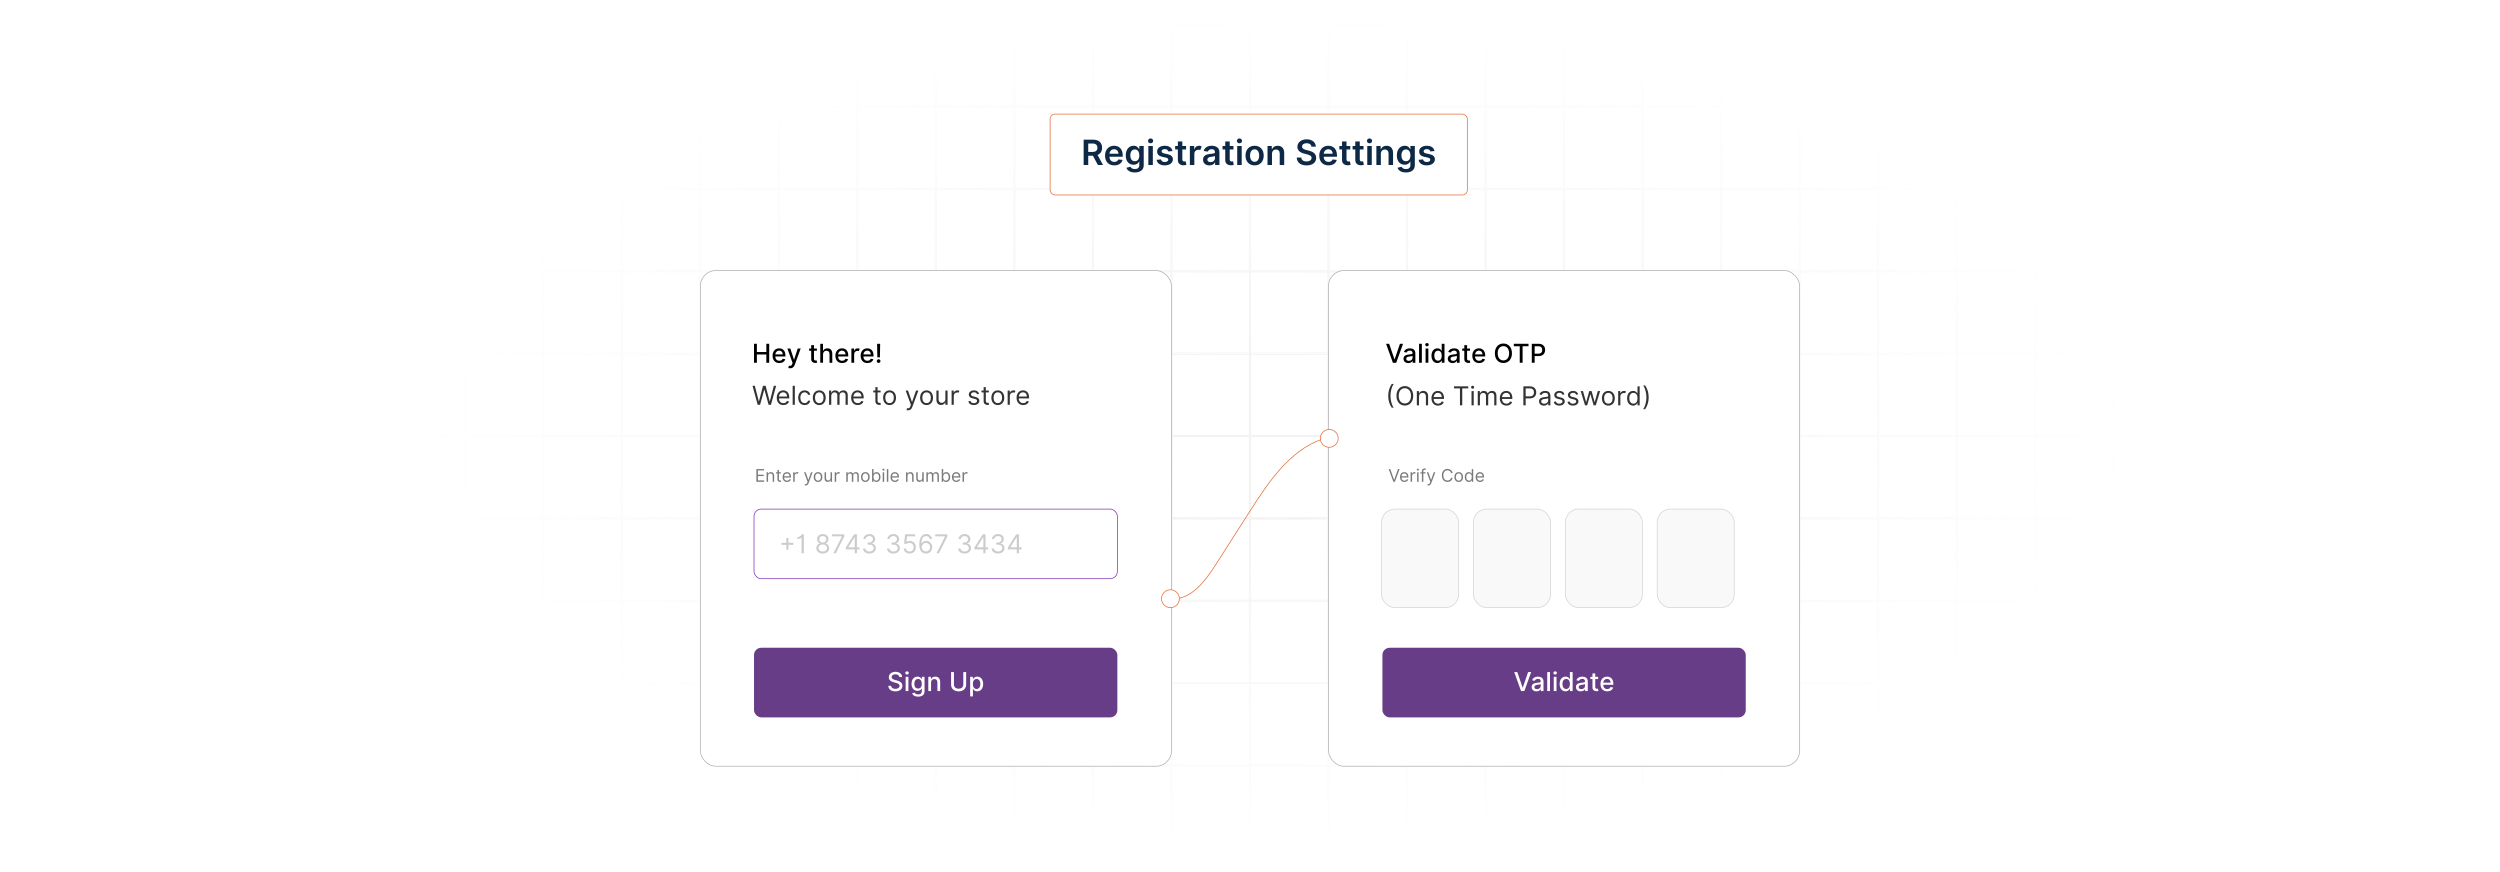<?xml version="1.0" encoding="UTF-8"?>
<svg id="Layer_1" data-name="Layer 1" xmlns="http://www.w3.org/2000/svg" xmlns:xlink="http://www.w3.org/1999/xlink" viewBox="0 0 860 300">
  <defs>
    <filter id="luminosity-invert" x="39.647" y="-.272" width="782.115" height="300.272" color-interpolation-filters="sRGB" filterUnits="userSpaceOnUse">
      <feColorMatrix result="cm" values="-1 0 0 0 1 0 -1 0 0 1 0 0 -1 0 1 0 0 0 1 0"/>
    </filter>
    <radialGradient id="radial-gradient" cx="439.235" cy="148.479" fx="439.235" fy="148.479" r="298.487" gradientTransform="translate(0 74.962) scale(1 .495)" gradientUnits="userSpaceOnUse">
      <stop offset=".123" stop-color="#000" stop-opacity=".95"/>
      <stop offset="1" stop-color="#000" stop-opacity="0"/>
    </radialGradient>
    <mask id="mask" x="39.647" y="-.272" width="782.115" height="300.272" maskUnits="userSpaceOnUse">
      <g filter="url(#luminosity-invert)">
        <rect x="39.647" y="-.272" width="782.115" height="300.272" fill="url(#radial-gradient)"/>
      </g>
    </mask>
    <filter id="drop-shadow-3" x="330.92" y="9.12" width="204" height="88.32" filterUnits="userSpaceOnUse">
      <feOffset dx="3" dy="3"/>
      <feGaussianBlur result="blur" stdDeviation="10"/>
      <feFlood flood-color="#333" flood-opacity=".06"/>
      <feComposite in2="blur" operator="in"/>
      <feComposite in="SourceGraphic"/>
    </filter>
  </defs>
  <rect width="860" height="300" fill="#fff"/>
  <g mask="url(#mask)">
    <g opacity=".4">
      <path d="M808.41,291.922H51.59V8.078h756.819v283.845ZM52.09,291.422h755.819V8.578H52.09v282.845Z" fill="#e6e6e6" stroke="#d6d6d6" stroke-miterlimit="10" stroke-width=".25"/>
      <rect x="51.84" y="36.413" width="756.319" height=".5" fill="#e6e6e6" stroke="#d6d6d6" stroke-miterlimit="10" stroke-width=".25"/>
      <rect x="51.84" y="64.747" width="756.319" height=".5" fill="#e6e6e6" stroke="#d6d6d6" stroke-miterlimit="10" stroke-width=".25"/>
      <rect x="51.84" y="93.082" width="756.319" height=".5" fill="#e6e6e6" stroke="#d6d6d6" stroke-miterlimit="10" stroke-width=".25"/>
      <rect x="51.84" y="121.415" width="756.319" height=".5" fill="none" stroke="#d6d6d6" stroke-miterlimit="10" stroke-width=".25"/>
      <rect x="51.84" y="149.75" width="756.319" height=".5" fill="#e6e6e6" stroke="#d6d6d6" stroke-miterlimit="10" stroke-width=".25"/>
      <rect x="51.84" y="178.084" width="756.319" height=".5" fill="#e6e6e6" stroke="#d6d6d6" stroke-miterlimit="10" stroke-width=".25"/>
      <rect x="51.84" y="206.418" width="756.319" height=".5" fill="#e6e6e6" stroke="#d6d6d6" stroke-miterlimit="10" stroke-width=".25"/>
      <rect x="51.84" y="234.753" width="756.319" height=".5" fill="#e6e6e6" stroke="#d6d6d6" stroke-miterlimit="10" stroke-width=".25"/>
      <rect x="51.84" y="263.087" width="756.319" height=".5" fill="#e6e6e6" stroke="#d6d6d6" stroke-miterlimit="10" stroke-width=".25"/>
      <rect x="780.898" y="8.328" width=".5" height="283.345" fill="#e6e6e6" stroke="#d6d6d6" stroke-miterlimit="10" stroke-width=".25"/>
      <rect x="753.887" y="8.328" width=".5" height="283.345" fill="#e6e6e6" stroke="#d6d6d6" stroke-miterlimit="10" stroke-width=".25"/>
      <rect x="726.875" y="8.328" width=".5" height="283.345" fill="#e6e6e6" stroke="#d6d6d6" stroke-miterlimit="10" stroke-width=".25"/>
      <rect x="699.864" y="8.328" width=".5" height="283.345" fill="#e6e6e6" stroke="#d6d6d6" stroke-miterlimit="10" stroke-width=".25"/>
      <rect x="672.852" y="8.328" width=".5" height="283.345" fill="#e6e6e6" stroke="#d6d6d6" stroke-miterlimit="10" stroke-width=".25"/>
      <rect x="645.841" y="8.328" width=".5" height="283.345" fill="#e6e6e6" stroke="#d6d6d6" stroke-miterlimit="10" stroke-width=".25"/>
      <rect x="618.83" y="8.328" width=".5" height="283.345" fill="#e6e6e6" stroke="#d6d6d6" stroke-miterlimit="10" stroke-width=".25"/>
      <rect x="591.818" y="8.328" width=".5" height="283.345" fill="#e6e6e6" stroke="#d6d6d6" stroke-miterlimit="10" stroke-width=".25"/>
      <rect x="564.807" y="8.328" width=".5" height="283.345" fill="#e6e6e6" stroke="#d6d6d6" stroke-miterlimit="10" stroke-width=".25"/>
      <rect x="537.795" y="8.328" width=".5" height="283.345" fill="#e6e6e6" stroke="#d6d6d6" stroke-miterlimit="10" stroke-width=".25"/>
      <rect x="510.784" y="8.328" width=".5" height="283.345" fill="#e6e6e6" stroke="#d6d6d6" stroke-miterlimit="10" stroke-width=".25"/>
      <rect x="483.772" y="8.328" width=".5" height="283.345" fill="#e6e6e6" stroke="#d6d6d6" stroke-miterlimit="10" stroke-width=".25"/>
      <rect x="456.761" y="8.328" width=".5" height="283.345" fill="#e6e6e6" stroke="#d6d6d6" stroke-miterlimit="10" stroke-width=".25"/>
      <rect x="429.75" y="8.328" width=".5" height="283.345" fill="#e6e6e6" stroke="#d6d6d6" stroke-miterlimit="10" stroke-width=".25"/>
      <rect x="402.738" y="8.328" width=".5" height="283.345" fill="#e6e6e6" stroke="#d6d6d6" stroke-miterlimit="10" stroke-width=".25"/>
      <rect x="375.727" y="8.328" width=".5" height="283.345" fill="#e6e6e6" stroke="#d6d6d6" stroke-miterlimit="10" stroke-width=".25"/>
      <rect x="348.716" y="8.328" width=".5" height="283.345" fill="#e6e6e6" stroke="#d6d6d6" stroke-miterlimit="10" stroke-width=".25"/>
      <rect x="321.704" y="8.328" width=".5" height="283.345" fill="#e6e6e6" stroke="#d6d6d6" stroke-miterlimit="10" stroke-width=".25"/>
      <rect x="294.693" y="8.328" width=".5" height="283.345" fill="#e6e6e6" stroke="#d6d6d6" stroke-miterlimit="10" stroke-width=".25"/>
      <rect x="267.682" y="8.328" width=".5" height="283.345" fill="#e6e6e6" stroke="#d6d6d6" stroke-miterlimit="10" stroke-width=".25"/>
      <rect x="240.67" y="8.328" width=".5" height="283.345" fill="#e6e6e6" stroke="#d6d6d6" stroke-miterlimit="10" stroke-width=".25"/>
      <rect x="213.659" y="8.328" width=".5" height="283.345" fill="#e6e6e6" stroke="#d6d6d6" stroke-miterlimit="10" stroke-width=".25"/>
      <rect x="186.648" y="8.328" width=".5" height="283.345" fill="#e6e6e6" stroke="#d6d6d6" stroke-miterlimit="10" stroke-width=".25"/>
      <rect x="159.636" y="8.328" width=".5" height="283.345" fill="#e6e6e6" stroke="#d6d6d6" stroke-miterlimit="10" stroke-width=".25"/>
      <rect x="132.625" y="8.328" width=".5" height="283.345" fill="#e6e6e6" stroke="#d6d6d6" stroke-miterlimit="10" stroke-width=".25"/>
      <rect x="105.613" y="8.328" width=".5" height="283.345" fill="#e6e6e6" stroke="#d6d6d6" stroke-miterlimit="10" stroke-width=".25"/>
      <rect x="78.602" y="8.328" width=".5" height="283.345" fill="#e6e6e6" stroke="#d6d6d6" stroke-miterlimit="10" stroke-width=".25"/>
    </g>
  </g>
  <g>
    <rect x="240.92" y="93.082" width="162.068" height="170.506" rx="5.323" ry="5.323" fill="#fff" stroke="#afafaf" stroke-miterlimit="10" stroke-width=".25"/>
    <rect x="457.012" y="93.082" width="162.068" height="170.506" rx="5.323" ry="5.323" fill="#fff" stroke="#afafaf" stroke-miterlimit="10" stroke-width=".25"/>
    <g>
      <path d="M259.38,118.26h.985v2.838h3.256v-2.838h.989v6.531h-.989v-2.848h-3.256v2.848h-.985v-6.531Z"/>
      <path d="M265.763,122.374c0-1.505.899-2.545,2.264-2.545,1.11,0,2.169.692,2.169,2.462v.338h-3.483c.026.944.574,1.473,1.391,1.473.542,0,.957-.236,1.129-.698l.902.163c-.217.797-.973,1.323-2.041,1.323-1.444,0-2.331-.995-2.331-2.516ZM269.262,121.915c-.003-.75-.488-1.298-1.228-1.298-.775,0-1.279.603-1.317,1.298h2.545Z"/>
      <path d="M271.174,126.584l.23-.791c.526.14.868.086,1.107-.552l.14-.386-1.792-4.962h1.02l1.24,3.801h.051l1.24-3.801h1.024l-2.041,5.613c-.277.762-.791,1.19-1.582,1.19-.296,0-.536-.064-.638-.111Z"/>
      <path d="M281.013,120.659h-1.005v2.694c0,.552.278.654.587.654.153,0,.271-.028.335-.042l.172.788c-.112.042-.316.099-.619.102-.753.016-1.432-.415-1.429-1.305v-2.892h-.718v-.766h.718v-1.174h.953v1.174h1.005v.766Z"/>
      <path d="M283.128,124.791h-.954v-6.531h.941v2.43h.06c.23-.529.689-.861,1.451-.861,1.008,0,1.678.625,1.678,1.847v3.116h-.954v-3.001c0-.717-.392-1.135-1.049-1.135-.679,0-1.173.446-1.173,1.228v2.908Z"/>
      <path d="M287.372,122.374c0-1.505.899-2.545,2.264-2.545,1.11,0,2.169.692,2.169,2.462v.338h-3.483c.026.944.574,1.473,1.391,1.473.542,0,.957-.236,1.129-.698l.902.163c-.217.797-.973,1.323-2.041,1.323-1.444,0-2.331-.995-2.331-2.516ZM290.87,121.915c-.003-.75-.488-1.298-1.228-1.298-.775,0-1.279.603-1.317,1.298h2.545Z"/>
      <path d="M292.878,119.893h.921v.778h.051c.179-.526.663-.852,1.244-.852.268,0,.478.07.641.179l-.306.797c-.115-.057-.258-.096-.443-.096-.66,0-1.154.462-1.154,1.101v2.991h-.954v-4.898Z"/>
      <path d="M296.065,122.374c0-1.505.899-2.545,2.264-2.545,1.11,0,2.169.692,2.169,2.462v.338h-3.483c.026.944.574,1.473,1.391,1.473.542,0,.957-.236,1.129-.698l.902.163c-.217.797-.973,1.323-2.041,1.323-1.444,0-2.331-.995-2.331-2.516ZM299.563,121.915c-.003-.75-.488-1.298-1.228-1.298-.775,0-1.279.603-1.317,1.298h2.545Z"/>
      <path d="M301.609,124.214c0-.348.287-.635.638-.635.348,0,.638.287.638.635,0,.354-.29.638-.638.638-.351,0-.638-.284-.638-.638ZM302.69,122.913h-.883l-.083-4.653h1.049l-.083,4.653Z"/>
    </g>
    <g>
      <path d="M479.691,123.58h.074l1.817-5.319h1.065l-2.351,6.531h-1.138l-2.352-6.531h1.066l1.816,5.319Z"/>
      <path d="M482.809,123.407c0-1.113.949-1.355,1.877-1.463.881-.102,1.238-.096,1.238-.443v-.022c0-.555-.316-.877-.932-.877-.641,0-.998.335-1.139.683l-.896-.204c.32-.893,1.137-1.25,2.022-1.25.778,0,1.901.284,1.901,1.71v3.253h-.932v-.67h-.039c-.182.367-.637.778-1.447.778-.932,0-1.654-.529-1.654-1.493ZM485.927,123.025v-.632c-.138.137-.87.22-1.18.262-.552.073-1.005.255-1.005.766,0,.472.389.714.928.714.795,0,1.257-.53,1.257-1.11Z"/>
      <path d="M489.114,124.791h-.954v-6.531h.954v6.531Z"/>
      <path d="M490.279,118.57c0-.313.272-.571.604-.571.328,0,.602.258.602.571,0,.312-.273.567-.602.567-.332,0-.604-.255-.604-.567ZM490.4,119.893h.954v4.898h-.954v-4.898Z"/>
      <path d="M492.428,122.352c0-1.588.871-2.523,2.054-2.523.912,0,1.237.555,1.409.858h.059v-2.427h.953v6.531h-.932v-.762h-.08c-.172.312-.522.858-1.416.858-1.19,0-2.047-.95-2.047-2.535ZM495.965,122.342c0-1.024-.447-1.703-1.279-1.703-.861,0-1.295.731-1.295,1.703,0,.982.443,1.731,1.295,1.731.822,0,1.279-.701,1.279-1.731Z"/>
      <path d="M498.043,123.407c0-1.113.951-1.355,1.879-1.463.88-.102,1.237-.096,1.237-.443v-.022c0-.555-.315-.877-.932-.877-.641,0-.998.335-1.138.683l-.896-.204c.318-.893,1.135-1.25,2.022-1.25.778,0,1.9.284,1.9,1.71v3.253h-.931v-.67h-.038c-.182.367-.639.778-1.448.778-.931,0-1.655-.529-1.655-1.493ZM501.162,123.025v-.632c-.137.137-.871.22-1.18.262-.552.073-1.005.255-1.005.766,0,.472.39.714.929.714.793,0,1.256-.53,1.256-1.11Z"/>
      <path d="M505.683,120.659h-1.005v2.694c0,.552.277.654.587.654.153,0,.271-.028.335-.042l.172.788c-.111.042-.315.099-.619.102-.752.016-1.432-.415-1.428-1.305v-2.892h-.718v-.766h.718v-1.174h.953v1.174h1.005v.766Z"/>
      <path d="M506.471,122.374c0-1.505.9-2.545,2.265-2.545,1.11,0,2.169.692,2.169,2.462v.338h-3.482c.025.944.574,1.473,1.391,1.473.541,0,.956-.236,1.129-.698l.902.163c-.217.797-.973,1.323-2.041,1.323-1.445,0-2.332-.995-2.332-2.516ZM509.97,121.915c-.003-.75-.487-1.298-1.228-1.298-.775,0-1.279.603-1.317,1.298h2.545Z"/>
      <path d="M517.172,124.881c-1.697,0-2.944-1.27-2.944-3.355,0-2.089,1.247-3.355,2.944-3.355,1.69,0,2.939,1.266,2.939,3.355s-1.25,3.355-2.939,3.355ZM517.172,119.07c-1.127,0-1.965.864-1.965,2.456s.838,2.456,1.965,2.456c1.122,0,1.964-.864,1.964-2.456s-.842-2.456-1.964-2.456Z"/>
      <path d="M520.754,118.26h5.055v.848h-2.037v5.683h-.982v-5.683h-2.035v-.848Z"/>
      <path d="M526.935,118.26h2.327c1.519,0,2.262.912,2.262,2.114,0,1.206-.75,2.121-2.264,2.121h-1.34v2.296h-.985v-6.531ZM529.17,121.66c.963,0,1.361-.545,1.361-1.285s-.398-1.269-1.374-1.269h-1.237v2.554h1.25Z"/>
      <path d="M478.754,132.084h.664c-.612.842-1.098,2.564-1.098,4.082s.485,3.24,1.098,4.082h-.664c-.777-1.135-1.211-2.475-1.211-4.082s.434-2.947,1.211-4.082Z" fill="#333"/>
      <path d="M483.264,139.522c-1.67,0-2.883-1.289-2.883-3.355s1.213-3.355,2.883-3.355c1.672,0,2.884,1.289,2.884,3.355s-1.212,3.355-2.884,3.355ZM483.264,133.551c-1.185,0-2.117.918-2.117,2.615s.932,2.615,2.117,2.615c1.188,0,2.118-.918,2.118-2.615s-.931-2.615-2.118-2.615Z" fill="#333"/>
      <path d="M488.14,139.432h-.753v-4.898h.728v.766h.064c.231-.498.69-.83,1.43-.83.991,0,1.658.6,1.658,1.85v3.112h-.754v-3.062c0-.769-.424-1.225-1.122-1.225-.721,0-1.25.485-1.25,1.339v2.947Z" fill="#333"/>
      <path d="M492.424,137.021c0-1.505.881-2.551,2.207-2.551,1.022,0,2.106.625,2.106,2.449v.319h-3.557c.035,1.049.644,1.62,1.528,1.62.59,0,1.033-.255,1.225-.765l.728.204c-.231.74-.957,1.237-1.952,1.237-1.416,0-2.284-1.008-2.284-2.513ZM495.971,136.587c0-.829-.523-1.441-1.34-1.441-.86,0-1.399.679-1.451,1.441h2.791Z" fill="#333"/>
      <path d="M500.172,132.901h4.898v.702h-2.055v5.83h-.791v-5.83h-2.053v-.702Z" fill="#333"/>
      <path d="M506.052,133.207c0-.281.243-.51.536-.51s.535.23.535.51-.242.51-.535.51-.536-.23-.536-.51ZM506.205,134.534h.752v4.898h-.752v-4.898Z" fill="#333"/>
      <path d="M508.34,134.534h.728v.766h.064c.205-.523.676-.83,1.315-.83.644,0,1.071.306,1.313.83h.052c.252-.507.765-.83,1.467-.83.873,0,1.492.533,1.492,1.684v3.278h-.753v-3.278c0-.724-.459-1.008-.995-1.008-.689,0-1.084.466-1.084,1.097v3.189h-.766v-3.355c0-.558-.398-.931-.969-.931-.588,0-1.11.507-1.11,1.225v3.062h-.753v-4.898Z" fill="#333"/>
      <path d="M515.934,137.021c0-1.505.881-2.551,2.207-2.551,1.022,0,2.106.625,2.106,2.449v.319h-3.557c.035,1.049.644,1.62,1.528,1.62.59,0,1.033-.255,1.225-.765l.728.204c-.231.74-.957,1.237-1.952,1.237-1.416,0-2.284-1.008-2.284-2.513ZM519.481,136.587c0-.829-.523-1.441-1.34-1.441-.86,0-1.399.679-1.451,1.441h2.791Z" fill="#333"/>
      <path d="M524.039,132.901h2.207c1.533,0,2.219.912,2.219,2.066s-.685,2.08-2.207,2.08h-1.428v2.385h-.791v-6.531ZM526.232,136.345c1.05,0,1.455-.593,1.455-1.378,0-.784-.405-1.365-1.467-1.365h-1.391v2.743h1.402Z" fill="#333"/>
      <path d="M529.422,138.042c0-1.123.992-1.323,1.9-1.441.893-.115,1.264-.083,1.264-.446v-.025c0-.628-.342-.995-1.034-.995-.718,0-1.11.383-1.275.74l-.714-.255c.383-.893,1.225-1.148,1.964-1.148.625,0,1.812.179,1.812,1.735v3.228h-.752v-.663h-.039c-.152.319-.6.778-1.454.778-.931,0-1.671-.548-1.671-1.505ZM532.586,137.659v-.689c-.129.153-.982.242-1.302.281-.587.076-1.11.255-1.11.829,0,.523.434.79,1.033.79.894,0,1.379-.599,1.379-1.211Z" fill="#333"/>
      <path d="M537.519,135.822c-.131-.338-.401-.702-1.059-.702-.6,0-1.045.306-1.045.727,0,.377.261.571.842.714l.727.179c.873.213,1.301.644,1.301,1.327,0,.845-.774,1.467-1.913,1.467-1.001,0-1.687-.443-1.862-1.276l.715-.178c.133.526.519.79,1.135.79.701,0,1.148-.344,1.148-.765,0-.338-.233-.574-.728-.689l-.816-.191c-.899-.21-1.302-.663-1.302-1.339,0-.829.766-1.416,1.799-1.416.97,0,1.499.466,1.735,1.161l-.677.191Z" fill="#333"/>
      <path d="M542.225,135.822c-.131-.338-.402-.702-1.059-.702-.6,0-1.047.306-1.047.727,0,.377.262.571.843.714l.728.179c.873.213,1.301.644,1.301,1.327,0,.845-.775,1.467-1.914,1.467-1.001,0-1.687-.443-1.861-1.276l.714-.178c.134.526.519.79,1.136.79.701,0,1.147-.344,1.147-.765,0-.338-.233-.574-.728-.689l-.816-.191c-.898-.21-1.301-.663-1.301-1.339,0-.829.766-1.416,1.799-1.416.969,0,1.498.466,1.734,1.161l-.676.191Z" fill="#333"/>
      <path d="M543.753,134.534h.791l1.059,3.751h.052l1.045-3.751h.805l1.033,3.738h.051l1.059-3.738h.791l-1.492,4.898h-.74l-1.072-3.763h-.076l-1.071,3.763h-.739l-1.493-4.898Z" fill="#333"/>
      <path d="M551.053,137.008c0-1.531.893-2.539,2.219-2.539,1.327,0,2.221,1.008,2.221,2.539,0,1.518-.894,2.526-2.221,2.526-1.326,0-2.219-1.008-2.219-2.526ZM554.739,137.008c0-.982-.46-1.862-1.468-1.862s-1.467.88-1.467,1.862.459,1.85,1.467,1.85,1.468-.867,1.468-1.85Z" fill="#333"/>
      <path d="M556.651,134.534h.728v.74h.051c.176-.485.682-.816,1.275-.816.272,0,.473.07.625.179l-.256.638c-.104-.054-.244-.089-.434-.089-.714,0-1.236.488-1.236,1.148v3.1h-.753v-4.898Z" fill="#333"/>
      <path d="M559.721,136.996c0-1.544.854-2.526,2.092-2.526.956,0,1.25.587,1.416.842h.062v-2.411h.754v6.531h-.728v-.752h-.089c-.166.268-.485.855-1.43.855-1.225,0-2.078-.982-2.078-2.539ZM563.305,136.983c0-1.097-.484-1.837-1.403-1.837-.956,0-1.429.804-1.429,1.837,0,1.046.484,1.875,1.429,1.875.905,0,1.403-.765,1.403-1.875Z" fill="#333"/>
      <path d="M565.932,140.759h-.664c.613-.842,1.098-2.564,1.098-4.082s-.484-3.24-1.098-4.082h.664c.777,1.135,1.211,2.475,1.211,4.082s-.434,2.947-1.211,4.082Z" fill="#333"/>
    </g>
    <g>
      <path d="M258.854,132.717h.804l1.365,5.319h.064l1.39-5.319h.893l1.391,5.319h.064l1.365-5.319h.804l-1.786,6.531h-.816l-1.441-5.205h-.051l-1.441,5.205h-.816l-1.786-6.531Z" fill="#333"/>
      <path d="M267.201,136.837c0-1.505.88-2.552,2.207-2.552,1.02,0,2.105.626,2.105,2.449v.319h-3.556c.035,1.049.644,1.62,1.528,1.62.59,0,1.033-.255,1.225-.766l.727.204c-.23.74-.957,1.237-1.952,1.237-1.416,0-2.284-1.008-2.284-2.513ZM270.748,136.403c0-.829-.523-1.441-1.339-1.441-.861,0-1.4.679-1.451,1.441h2.791Z" fill="#333"/>
      <path d="M273.425,139.248h-.752v-6.531h.752v6.531Z" fill="#333"/>
      <path d="M274.578,136.824c0-1.492.88-2.539,2.207-2.539,1.033,0,1.812.612,1.939,1.531h-.752c-.115-.446-.51-.855-1.174-.855-.88,0-1.467.727-1.467,1.837,0,1.135.574,1.875,1.467,1.875.587,0,1.033-.319,1.174-.855h.752c-.127.867-.842,1.53-1.926,1.53-1.377,0-2.219-1.059-2.219-2.525Z" fill="#333"/>
      <path d="M279.602,136.824c0-1.531.893-2.539,2.22-2.539s2.22,1.008,2.22,2.539c0,1.518-.893,2.525-2.22,2.525s-2.22-1.008-2.22-2.525ZM283.289,136.824c0-.982-.46-1.862-1.467-1.862s-1.467.88-1.467,1.862.459,1.85,1.467,1.85,1.467-.867,1.467-1.85Z" fill="#333"/>
      <path d="M285.201,134.35h.727v.766h.064c.204-.523.676-.83,1.313-.83.644,0,1.072.307,1.314.83h.051c.252-.508.765-.83,1.467-.83.874,0,1.493.533,1.493,1.685v3.278h-.753v-3.278c0-.725-.459-1.008-.995-1.008-.689,0-1.085.466-1.085,1.097v3.189h-.765v-3.356c0-.558-.399-.931-.97-.931-.587,0-1.11.507-1.11,1.225v3.062h-.752v-4.898Z" fill="#333"/>
      <path d="M292.795,136.837c0-1.505.88-2.552,2.207-2.552,1.02,0,2.105.626,2.105,2.449v.319h-3.556c.035,1.049.644,1.62,1.528,1.62.59,0,1.033-.255,1.225-.766l.727.204c-.23.74-.957,1.237-1.952,1.237-1.416,0-2.284-1.008-2.284-2.513ZM296.341,136.403c0-.829-.523-1.441-1.339-1.441-.861,0-1.4.679-1.451,1.441h2.791Z" fill="#333"/>
      <path d="M302.928,134.987h-1.046v2.857c0,.638.319.74.651.74.166,0,.268-.026.332-.039l.153.677c-.102.038-.28.089-.561.089-.638,0-1.327-.408-1.327-1.263v-3.062h-.74v-.638h.74v-1.174h.752v1.174h1.046v.638Z" fill="#333"/>
      <path d="M303.789,136.824c0-1.531.893-2.539,2.22-2.539s2.22,1.008,2.22,2.539c0,1.518-.893,2.525-2.22,2.525s-2.22-1.008-2.22-2.525ZM307.476,136.824c0-.982-.46-1.862-1.467-1.862s-1.467.88-1.467,1.862.459,1.85,1.467,1.85,1.467-.867,1.467-1.85Z" fill="#333"/>
      <path d="M311.831,141.06l.191-.664c.548.141.896.07,1.161-.663l.166-.459-1.812-4.924h.816l1.352,3.903h.051l1.352-3.903h.816l-2.105,5.689c-.28.752-.752,1.109-1.441,1.109-.255,0-.472-.051-.548-.089Z" fill="#333"/>
      <path d="M316.522,136.824c0-1.531.893-2.539,2.219-2.539s2.22,1.008,2.22,2.539c0,1.518-.893,2.525-2.22,2.525s-2.219-1.008-2.219-2.525ZM320.209,136.824c0-.982-.46-1.862-1.467-1.862s-1.467.88-1.467,1.862.459,1.85,1.467,1.85,1.467-.867,1.467-1.85Z" fill="#333"/>
      <path d="M325.209,134.35h.752v4.898h-.752v-.829h-.051c-.23.497-.714.893-1.454.893-.918,0-1.581-.6-1.581-1.85v-3.112h.752v3.062c0,.714.446,1.174,1.072,1.174.561,0,1.263-.422,1.263-1.34v-2.896Z" fill="#333"/>
      <path d="M327.35,134.35h.727v.739h.051c.176-.484.683-.816,1.276-.816.271,0,.472.07.625.179l-.255.638c-.105-.054-.245-.089-.434-.089-.714,0-1.237.488-1.237,1.148v3.1h-.752v-4.898Z" fill="#333"/>
      <path d="M336.127,135.638c-.131-.338-.402-.701-1.059-.701-.6,0-1.046.306-1.046.727,0,.377.262.571.842.715l.727.179c.874.213,1.301.644,1.301,1.326,0,.845-.775,1.467-1.914,1.467-1.002,0-1.687-.443-1.862-1.275l.714-.179c.134.526.519.791,1.135.791.702,0,1.148-.345,1.148-.766,0-.338-.233-.574-.727-.689l-.816-.191c-.899-.211-1.301-.663-1.301-1.34,0-.829.766-1.416,1.799-1.416.969,0,1.498.466,1.735,1.161l-.676.191Z" fill="#333"/>
      <path d="M340.168,134.987h-1.046v2.857c0,.638.319.74.651.74.166,0,.268-.026.332-.039l.153.677c-.102.038-.28.089-.561.089-.638,0-1.327-.408-1.327-1.263v-3.062h-.74v-.638h.74v-1.174h.752v1.174h1.046v.638Z" fill="#333"/>
      <path d="M341.029,136.824c0-1.531.893-2.539,2.22-2.539s2.22,1.008,2.22,2.539c0,1.518-.893,2.525-2.22,2.525s-2.22-1.008-2.22-2.525ZM344.716,136.824c0-.982-.46-1.862-1.467-1.862s-1.467.88-1.467,1.862.459,1.85,1.467,1.85,1.467-.867,1.467-1.85Z" fill="#333"/>
      <path d="M346.628,134.35h.727v.739h.051c.176-.484.683-.816,1.276-.816.271,0,.472.07.625.179l-.255.638c-.105-.054-.245-.089-.434-.089-.714,0-1.237.488-1.237,1.148v3.1h-.752v-4.898Z" fill="#333"/>
      <path d="M349.697,136.837c0-1.505.88-2.552,2.207-2.552,1.02,0,2.105.626,2.105,2.449v.319h-3.556c.035,1.049.644,1.62,1.528,1.62.59,0,1.033-.255,1.225-.766l.727.204c-.23.74-.957,1.237-1.952,1.237-1.416,0-2.283-1.008-2.283-2.513ZM353.243,136.403c0-.829-.523-1.441-1.339-1.441-.861,0-1.4.679-1.451,1.441h2.791Z" fill="#333"/>
    </g>
    <g>
      <path d="M260.192,161.356h2.641v.47h-2.111v1.478h1.974v.47h-1.974v1.487h2.145v.47h-2.675v-4.375Z" fill="#7a7a7a"/>
      <path d="M264.216,165.731h-.504v-3.281h.487v.513h.043c.154-.333.461-.556.957-.556.665,0,1.111.401,1.111,1.239v2.085h-.504v-2.051c0-.515-.284-.82-.752-.82-.483,0-.838.324-.838.897v1.974Z" fill="#7a7a7a"/>
      <path d="M268.65,162.877h-.7v1.914c0,.428.213.496.435.496.111,0,.18-.018.222-.025l.102.452c-.068.026-.188.06-.376.06-.427,0-.889-.273-.889-.847v-2.051h-.496v-.427h.496v-.786h.504v.786h.7v.427Z" fill="#7a7a7a"/>
      <path d="M269.217,164.116c0-1.008.589-1.709,1.478-1.709.684,0,1.41.419,1.41,1.641v.214h-2.382c.023.702.432,1.085,1.023,1.085.395,0,.692-.171.82-.513l.487.137c-.154.496-.641.829-1.307.829-.949,0-1.53-.675-1.53-1.684ZM271.593,163.826c0-.556-.351-.966-.897-.966-.577,0-.938.455-.972.966h1.869Z" fill="#7a7a7a"/>
      <path d="M272.866,162.45h.487v.495h.034c.118-.324.458-.547.855-.547.182,0,.316.047.419.12l-.171.427c-.07-.036-.165-.06-.29-.06-.478,0-.829.327-.829.769v2.076h-.504v-3.281Z" fill="#7a7a7a"/>
      <path d="M276.794,166.944l.128-.444c.368.095.6.047.778-.444l.111-.308-1.213-3.298h.547l.906,2.614h.034l.906-2.614h.547l-1.41,3.811c-.188.505-.504.744-.965.744-.171,0-.316-.034-.368-.06Z" fill="#7a7a7a"/>
      <path d="M279.922,164.107c0-1.025.598-1.7,1.487-1.7s1.487.675,1.487,1.7c0,1.018-.598,1.692-1.487,1.692s-1.487-.675-1.487-1.692ZM282.392,164.107c0-.657-.308-1.247-.983-1.247s-.983.59-.983,1.247c0,.658.308,1.239.983,1.239s.983-.581.983-1.239Z" fill="#7a7a7a"/>
      <path d="M285.723,162.45h.504v3.281h-.504v-.556h-.034c-.154.333-.478.599-.974.599-.615,0-1.06-.402-1.06-1.239v-2.085h.504v2.051c0,.478.299.786.718.786.376,0,.846-.282.846-.897v-1.94Z" fill="#7a7a7a"/>
      <path d="M287.141,162.45h.487v.495h.034c.118-.324.458-.547.855-.547.182,0,.316.047.419.12l-.171.427c-.07-.036-.165-.06-.29-.06-.478,0-.829.327-.829.769v2.076h-.504v-3.281Z" fill="#7a7a7a"/>
      <path d="M291.13,162.45h.487v.513h.043c.137-.351.453-.556.88-.556.431,0,.718.205.88.556h.034c.169-.34.513-.556.982-.556.585,0,1,.356,1,1.128v2.196h-.504v-2.196c0-.485-.308-.675-.667-.675-.461,0-.726.311-.726.734v2.137h-.513v-2.247c0-.374-.267-.624-.649-.624-.393,0-.744.34-.744.82v2.051h-.504v-3.281Z" fill="#7a7a7a"/>
      <path d="M296.192,164.107c0-1.025.598-1.7,1.487-1.7s1.487.675,1.487,1.7c0,1.018-.598,1.692-1.487,1.692s-1.487-.675-1.487-1.692ZM298.661,164.107c0-.657-.308-1.247-.982-1.247s-.982.59-.982,1.247c0,.658.308,1.239.982,1.239s.982-.581.982-1.239Z" fill="#7a7a7a"/>
      <path d="M299.994,161.356h.504v1.615h.043c.111-.171.308-.565.949-.565.829,0,1.401.658,1.401,1.692,0,1.042-.573,1.7-1.393,1.7-.632,0-.846-.394-.957-.572h-.06v.504h-.487v-4.375ZM301.429,165.347c.632,0,.957-.556.957-1.256,0-.692-.316-1.23-.957-1.23-.615,0-.94.495-.94,1.23,0,.743.333,1.256.94,1.256Z" fill="#7a7a7a"/>
      <path d="M303.547,161.561c0-.189.162-.342.359-.342s.359.153.359.342c0,.188-.162.342-.359.342s-.359-.154-.359-.342ZM303.649,162.45h.504v3.281h-.504v-3.281Z" fill="#7a7a7a"/>
      <path d="M305.577,165.731h-.504v-4.375h.504v4.375Z" fill="#7a7a7a"/>
      <path d="M306.342,164.116c0-1.008.589-1.709,1.478-1.709.684,0,1.41.419,1.41,1.641v.214h-2.382c.023.702.432,1.085,1.023,1.085.395,0,.692-.171.82-.513l.487.137c-.154.496-.641.829-1.307.829-.949,0-1.53-.675-1.53-1.684ZM308.718,163.826c0-.556-.351-.966-.897-.966-.577,0-.938.455-.972.966h1.869Z" fill="#7a7a7a"/>
      <path d="M312.183,165.731h-.504v-3.281h.487v.513h.043c.154-.333.461-.556.957-.556.665,0,1.111.401,1.111,1.239v2.085h-.504v-2.051c0-.515-.284-.82-.752-.82-.482,0-.837.324-.837.897v1.974Z" fill="#7a7a7a"/>
      <path d="M317.257,162.45h.504v3.281h-.504v-.556h-.034c-.154.333-.478.599-.974.599-.615,0-1.06-.402-1.06-1.239v-2.085h.504v2.051c0,.478.299.786.718.786.376,0,.846-.282.846-.897v-1.94Z" fill="#7a7a7a"/>
      <path d="M318.675,162.45h.487v.513h.043c.137-.351.453-.556.88-.556.432,0,.718.205.88.556h.034c.169-.34.513-.556.983-.556.585,0,1.0.356 1,1.128v2.196h-.504v-2.196c0-.485-.308-.675-.666-.675-.462,0-.727.311-.727.734v2.137h-.513v-2.247c0-.374-.267-.624-.649-.624-.393,0-.743.34-.743.82v2.051h-.504v-3.281Z" fill="#7a7a7a"/>
      <path d="M323.959,161.356h.504v1.615h.043c.111-.171.308-.565.949-.565.829,0,1.401.658,1.401,1.692,0,1.042-.573,1.7-1.393,1.7-.632,0-.846-.394-.957-.572h-.06v.504h-.487v-4.375ZM325.395,165.347c.632,0,.957-.556.957-1.256,0-.692-.316-1.23-.957-1.23-.615,0-.94.495-.94,1.23,0,.743.333,1.256.94,1.256Z" fill="#7a7a7a"/>
      <path d="M327.462,164.116c0-1.008.59-1.709,1.478-1.709.684,0,1.41.419,1.41,1.641v.214h-2.382c.023.702.432,1.085,1.023,1.085.396,0,.692-.171.82-.513l.487.137c-.154.496-.641.829-1.308.829-.948,0-1.529-.675-1.529-1.684ZM329.837,163.826c0-.556-.35-.966-.897-.966-.577,0-.938.455-.972.966h1.869Z" fill="#7a7a7a"/>
      <path d="M331.11,162.45h.487v.495h.034c.118-.324.458-.547.855-.547.182,0,.316.047.419.12l-.171.427c-.07-.036-.165-.06-.29-.06-.478,0-.829.327-.829.769v2.076h-.504v-3.281Z" fill="#7a7a7a"/>
    </g>
    <g>
      <path d="M479.553,165.039h.051l1.299-3.683h.556l-1.606,4.375h-.547l-1.606-4.375h.556l1.299,3.683Z" fill="#7a7a7a"/>
      <path d="M481.602,164.116c0-1.008.59-1.709,1.478-1.709.684,0,1.41.419,1.41,1.641v.214h-2.382c.023.702.432,1.085,1.023,1.085.395,0,.691-.171.82-.513l.486.137c-.153.496-.641.829-1.307.829-.949,0-1.53-.675-1.53-1.684ZM483.978,163.826c0-.556-.351-.966-.897-.966-.577,0-.938.455-.972.966h1.869Z" fill="#7a7a7a"/>
      <path d="M485.25,162.45h.487v.495h.034c.119-.324.461-.547.855-.547.074,0,.207.005.265.009v.513c-.034-.009-.173-.034-.308-.034-.478,0-.829.325-.829.769v2.076h-.504v-3.281Z" fill="#7a7a7a"/>
      <path d="M487.38,161.561c0-.189.163-.342.359-.342s.358.153.358.342c0,.188-.162.342-.358.342s-.359-.154-.359-.342ZM487.482,162.45h.505v3.281h-.505v-3.281Z" fill="#7a7a7a"/>
      <path d="M490.367,162.877h-.734v2.854h-.505v-2.854h-.529v-.427h.529v-.453c0-.564.453-.846.923-.846.248,0,.402.051.478.085l-.144.436c-.052-.018-.137-.052-.282-.052-.333,0-.47.171-.47.496v.333h.734v.427Z" fill="#7a7a7a"/>
      <path d="M491.012,166.944l.128-.444c.367.095.6.047.777-.444l.111-.308-1.214-3.298h.547l.906,2.614h.034l.905-2.614h.547l-1.409,3.811c-.189.505-.505.744-.966.744-.171,0-.316-.034-.367-.06Z" fill="#7a7a7a"/>
      <path d="M499.158,162.724c-.128-.606-.649-.932-1.23-.932-.794,0-1.418.615-1.418,1.752s.624,1.752,1.418,1.752c.581,0,1.103-.325,1.23-.932h.53c-.162.897-.88,1.427-1.761,1.427-1.119,0-1.931-.863-1.931-2.247,0-1.385.811-2.247,1.931-2.247.881,0,1.599.529,1.761,1.427h-.53Z" fill="#7a7a7a"/>
      <path d="M500.31,164.107c0-1.025.598-1.7,1.486-1.7s1.487.675,1.487,1.7c0,1.018-.599,1.692-1.487,1.692s-1.486-.675-1.486-1.692ZM502.779,164.107c0-.657-.308-1.247-.983-1.247-.675,0-.982.59-.982,1.247,0,.658.308,1.239.982,1.239.676,0,.983-.581.983-1.239Z" fill="#7a7a7a"/>
      <path d="M503.889,164.1c0-1.034.573-1.692,1.401-1.692.642,0,.838.394.949.565h.042v-1.615h.505v4.375h-.487v-.504h-.06c-.111.179-.325.572-.957.572-.82,0-1.394-.658-1.394-1.7ZM506.29,164.091c0-.735-.324-1.23-.94-1.23-.642,0-.957.538-.957,1.23,0,.7.324,1.256.957,1.256.606,0,.94-.513.94-1.256Z" fill="#7a7a7a"/>
      <path d="M507.613,164.116c0-1.008.59-1.709,1.478-1.709.684,0,1.409.419,1.409,1.641v.214h-2.382c.023.702.432,1.085,1.023,1.085.396,0,.692-.171.82-.513l.487.137c-.154.496-.641.829-1.308.829-.948,0-1.529-.675-1.529-1.684ZM509.988,163.826c0-.556-.35-.966-.896-.966-.577,0-.939.455-.973.966h1.869Z" fill="#7a7a7a"/>
    </g>
    <rect x="259.382" y="222.832" width="124.987" height="23.944" rx="2.491" ry="2.491" fill="#673d87"/>
    <g>
      <rect x="259.382" y="175.129" width="124.987" height="23.944" rx="2.491" ry="2.491" fill="#fff" stroke="#7f30b2" stroke-miterlimit="10" stroke-width=".25"/>
      <g>
        <path d="M270.507,187.423h-1.684v-.715h1.684v-1.684h.714v1.684h1.684v.715h-1.684v1.684h-.714v-1.684Z" fill="#ccc"/>
        <path d="M276.528,190.331h-.791v-5.383h-.051c-.093.179-.628.484-1.378.484v-.663c1.008,0,1.477-.902,1.518-.97h.702v6.531Z" fill="#ccc"/>
        <path d="M280.815,188.597c-.006-.826.545-1.527,1.263-1.658v-.039c-.625-.159-1.027-.759-1.02-1.454-.006-.995.829-1.734,1.977-1.734,1.135,0,1.971.739,1.977,1.734-.006.695-.408,1.295-1.02,1.454v.039c.705.131,1.257.832,1.263,1.658-.006,1.062-.915,1.824-2.22,1.824-1.317,0-2.226-.763-2.22-1.824ZM284.477,188.559c-.006-.737-.615-1.264-1.441-1.264-.839,0-1.448.526-1.441,1.264-.006.701.545,1.16,1.441,1.16.883,0,1.435-.459,1.441-1.16ZM284.247,185.497c-.006-.664-.491-1.098-1.212-1.098-.733,0-1.218.434-1.212,1.098-.006.676.498,1.122,1.212,1.122.702,0,1.206-.446,1.212-1.122Z" fill="#ccc"/>
        <path d="M289.617,184.553v-.051h-3.368v-.702h4.184v.74l-2.908,5.791h-.829l2.921-5.778Z" fill="#ccc"/>
        <path d="M290.953,188.341l2.87-4.541h.957v4.49h.893v.702h-.893v1.339h-.753v-1.339h-3.074v-.651ZM294.027,184.808h-.051l-2.168,3.432v.051h2.219v-3.482Z" fill="#ccc"/>
        <path d="M296.872,188.698h.804c.048.632.647,1.02,1.403,1.02.839,0,1.441-.469,1.441-1.16,0-.721-.552-1.225-1.544-1.225h-.523v-.702h.523c.775,0,1.314-.446,1.314-1.135,0-.66-.466-1.098-1.187-1.098-.679,0-1.298.383-1.327,1.033h-.765c.038-1.026.976-1.722,2.104-1.722,1.209,0,1.94.822,1.94,1.747,0,.737-.412,1.279-1.072,1.48v.051c.823.137,1.314.739,1.314,1.569,0,1.068-.941,1.862-2.207,1.862s-2.172-.695-2.22-1.723Z" fill="#ccc"/>
        <path d="M305.13,188.698h.804c.048.632.647,1.02,1.403,1.02.839,0,1.441-.469,1.441-1.16,0-.721-.552-1.225-1.544-1.225h-.523v-.702h.523c.775,0,1.314-.446,1.314-1.135,0-.66-.466-1.098-1.187-1.098-.679,0-1.298.383-1.327,1.033h-.765c.038-1.026.976-1.722,2.104-1.722,1.209,0,1.94.822,1.94,1.747,0,.737-.412,1.279-1.072,1.48v.051c.823.137,1.314.739,1.314,1.569,0,1.068-.941,1.862-2.207,1.862s-2.172-.695-2.22-1.723Z" fill="#ccc"/>
        <path d="M310.883,188.698h.765c.06.59.593,1.02,1.263,1.02.804,0,1.39-.615,1.39-1.454,0-.855-.609-1.486-1.441-1.492-.402-.003-.864.137-1.135.331l-.74-.089.396-3.215h3.393v.702h-2.73l-.23,1.926h.038c.268-.214.695-.37,1.135-.37,1.199,0,2.08.929,2.08,2.194,0,1.25-.912,2.169-2.156,2.169-1.123,0-1.98-.728-2.028-1.723Z" fill="#ccc"/>
        <path d="M316.24,187.32c0-2.321.902-3.622,2.373-3.622,1.097,0,1.869.708,2.028,1.734h-.778c-.146-.6-.561-1.033-1.25-1.033-1.011,0-1.63.922-1.633,2.526h.051c.357-.539.935-.868,1.607-.868,1.12,0,2.054.906,2.054,2.169,0,1.215-.861,2.21-2.181,2.194-1.072-.013-2.271-.685-2.271-3.101ZM319.927,188.227c0-.81-.59-1.467-1.391-1.467-.81,0-1.438.698-1.441,1.48s.596,1.48,1.416,1.48c.8,0,1.416-.663,1.416-1.492Z" fill="#ccc"/>
        <path d="M325.08,184.553v-.051h-3.368v-.702h4.184v.74l-2.908,5.791h-.829l2.921-5.778Z" fill="#ccc"/>
        <path d="M329.612,188.698h.804c.048.632.647,1.02,1.403,1.02.839,0,1.441-.469,1.441-1.16,0-.721-.552-1.225-1.544-1.225h-.523v-.702h.523c.775,0,1.314-.446,1.314-1.135,0-.66-.466-1.098-1.187-1.098-.679,0-1.298.383-1.327,1.033h-.765c.038-1.026.976-1.722,2.104-1.722,1.209,0,1.94.822,1.94,1.747,0,.737-.412,1.279-1.072,1.48v.051c.823.137,1.314.739,1.314,1.569,0,1.068-.941,1.862-2.207,1.862s-2.172-.695-2.22-1.723Z" fill="#ccc"/>
        <path d="M335.199,188.341l2.87-4.541h.957v4.49h.893v.702h-.893v1.339h-.753v-1.339h-3.074v-.651ZM338.273,184.808h-.051l-2.168,3.432v.051h2.219v-3.482Z" fill="#ccc"/>
        <path d="M341.118,188.698h.804c.048.632.647,1.02,1.403,1.02.839,0,1.441-.469,1.441-1.16,0-.721-.552-1.225-1.544-1.225h-.523v-.702h.523c.775,0,1.314-.446,1.314-1.135,0-.66-.466-1.098-1.187-1.098-.679,0-1.298.383-1.327,1.033h-.765c.038-1.026.976-1.722,2.104-1.722,1.209,0,1.94.822,1.94,1.747,0,.737-.412,1.279-1.072,1.48v.051c.823.137,1.314.739,1.314,1.569,0,1.068-.941,1.862-2.207,1.862s-2.172-.695-2.22-1.723Z" fill="#ccc"/>
        <path d="M346.705,188.341l2.87-4.541h.957v4.49h.893v.702h-.893v1.339h-.753v-1.339h-3.074v-.651ZM349.779,184.808h-.051l-2.169,3.432v.051h2.22v-3.482Z" fill="#ccc"/>
      </g>
    </g>
    <g>
      <path d="M308.034,231.953c-.804,0-1.311.412-1.311.967-.003.625.676.864,1.187.995l.638.165c.829.204,1.878.66,1.878,1.837,0,1.107-.883,1.914-2.417,1.914-1.463,0-2.379-.731-2.442-1.914h.988c.058.712.689,1.05,1.448,1.05.839,0,1.448-.421,1.448-1.059,0-.581-.539-.81-1.238-.995l-.771-.211c-1.049-.283-1.7-.816-1.7-1.725,0-1.126,1.004-1.876,2.315-1.876,1.327,0,2.252.76,2.28,1.806h-.95c-.07-.604-.603-.954-1.352-.954Z" fill="#fff"/>
      <path d="M311.417,231.501c0-.314.271-.571.603-.571.329,0,.603.258.603.571,0,.312-.274.567-.603.567-.332,0-.603-.255-.603-.567ZM311.538,232.824h.954v4.898h-.954v-4.898Z" fill="#fff"/>
      <path d="M313.75,238.552l.82-.338c.169.271.478.669,1.272.669.724,0,1.25-.334,1.25-1.09v-.964h-.06c-.172.312-.52.82-1.419.82-1.158,0-2.047-.833-2.047-2.396,0-1.56.871-2.494,2.054-2.494.912,0,1.25.556,1.419.858h.07v-.794h.935v5.007c0,1.25-.963,1.82-2.21,1.82-1.17,0-1.824-.51-2.083-1.1ZM317.102,235.241c0-.992-.446-1.671-1.279-1.671-.861,0-1.294.731-1.294,1.671,0,.963.443,1.617,1.294,1.617.823,0,1.279-.606,1.279-1.617Z" fill="#fff"/>
      <path d="M320.287,237.723h-.954v-4.898h.915v.797h.06c.227-.519.708-.861,1.445-.861,1.002,0,1.668.635,1.668,1.847v3.116h-.954v-3.001c0-.711-.392-1.136-1.04-1.136-.664,0-1.142.446-1.142,1.228v2.908Z" fill="#fff"/>
      <path d="M332.358,231.191v4.321c0,1.473-1.151,2.318-2.596,2.318s-2.592-.846-2.592-2.318v-4.321h.985v4.305c0,.916.733,1.429,1.607,1.429.88,0,1.611-.513,1.611-1.429v-4.305h.985Z" fill="#fff"/>
      <path d="M333.731,232.824h.931v.794h.08c.169-.303.498-.858,1.406-.858,1.184,0,2.057.935,2.057,2.523,0,1.585-.861,2.535-2.047,2.535-.893,0-1.244-.546-1.416-.858h-.057v2.6h-.954v-6.735ZM335.944,237.005c.852,0,1.298-.749,1.298-1.731,0-.973-.434-1.703-1.298-1.703-.832,0-1.279.679-1.279,1.703,0,1.03.46,1.731,1.279,1.731Z" fill="#fff"/>
    </g>
    <rect x="475.552" y="222.832" width="124.987" height="23.944" rx="2.491" ry="2.491" fill="#673d87"/>
    <g>
      <path d="M523.776,236.511h.074l1.817-5.319h1.065l-2.351,6.531h-1.139l-2.351-6.531h1.065l1.817,5.319Z" fill="#fff"/>
      <path d="M526.893,236.338c0-1.112.95-1.355,1.878-1.463.881-.102,1.238-.096,1.238-.443v-.022c0-.555-.316-.877-.932-.877-.641,0-.998.335-1.139.683l-.896-.204c.319-.894,1.136-1.251,2.022-1.251.778,0,1.9.284,1.9,1.71v3.253h-.931v-.67h-.039c-.182.367-.638.778-1.447.778-.932,0-1.655-.529-1.655-1.493ZM530.012,235.956v-.632c-.138.137-.871.22-1.18.262-.552.073-1.005.255-1.005.766,0,.472.389.714.928.714.794,0,1.257-.529,1.257-1.109Z" fill="#fff"/>
      <path d="M533.199,237.723h-.954v-6.531h.954v6.531Z" fill="#fff"/>
      <path d="M534.364,231.501c0-.314.272-.571.603-.571.329,0,.603.258.603.571,0,.312-.273.567-.603.567-.331,0-.603-.255-.603-.567ZM534.485,232.824h.954v4.898h-.954v-4.898Z" fill="#fff"/>
      <path d="M536.513,235.283c0-1.589.87-2.523,2.054-2.523.912,0,1.237.556,1.409.858h.058v-2.427h.954v6.531h-.932v-.763h-.08c-.172.312-.522.858-1.416.858-1.19,0-2.047-.95-2.047-2.535ZM540.049,235.273c0-1.024-.446-1.703-1.278-1.703-.861,0-1.295.731-1.295,1.703,0,.982.443,1.731,1.295,1.731.822,0,1.278-.701,1.278-1.731Z" fill="#fff"/>
      <path d="M542.128,236.338c0-1.112.95-1.355,1.878-1.463.881-.102,1.238-.096,1.238-.443v-.022c0-.555-.316-.877-.932-.877-.641,0-.998.335-1.139.683l-.896-.204c.319-.894,1.136-1.251,2.022-1.251.778,0,1.9.284,1.9,1.71v3.253h-.931v-.67h-.039c-.182.367-.638.778-1.447.778-.932,0-1.655-.529-1.655-1.493ZM545.247,235.956v-.632c-.138.137-.871.22-1.18.262-.552.073-1.005.255-1.005.766,0,.472.389.714.928.714.794,0,1.257-.529,1.257-1.109Z" fill="#fff"/>
      <path d="M549.768,233.59h-1.005v2.694c0,.552.277.653.587.653.153,0,.271-.028.335-.041l.172.788c-.111.041-.315.099-.619.102-.752.016-1.432-.414-1.429-1.305v-2.892h-.717v-.766h.717v-1.174h.954v1.174h1.005v.766Z" fill="#fff"/>
      <path d="M550.556,235.305c0-1.505.899-2.545,2.265-2.545,1.109,0,2.169.692,2.169,2.463v.338h-3.483c.026.943.574,1.473,1.391,1.473.542,0,.957-.235,1.129-.698l.902.163c-.217.797-.973,1.323-2.041,1.323-1.444,0-2.331-.995-2.331-2.517ZM554.055,234.846c-.004-.749-.488-1.298-1.228-1.298-.774,0-1.278.603-1.316,1.298h2.545Z" fill="#fff"/>
    </g>
    <g>
      <rect x="475.266" y="175.129" width="26.493" height="33.895" rx="4.535" ry="4.535" fill="#f9f9f9" stroke="#d3d3d3" stroke-miterlimit="10" stroke-width=".25"/>
      <rect x="506.871" y="175.129" width="26.493" height="33.895" rx="4.535" ry="4.535" fill="#f9f9f9" stroke="#d3d3d3" stroke-miterlimit="10" stroke-width=".25"/>
      <rect x="538.477" y="175.129" width="26.493" height="33.895" rx="4.535" ry="4.535" fill="#f9f9f9" stroke="#d3d3d3" stroke-miterlimit="10" stroke-width=".25"/>
      <rect x="570.082" y="175.129" width="26.493" height="33.895" rx="4.535" ry="4.535" fill="#f9f9f9" stroke="#d3d3d3" stroke-miterlimit="10" stroke-width=".25"/>
    </g>
  </g>
  <g filter="url(#drop-shadow-3)">
    <rect x="358.241" y="36.261" width="143.517" height="27.804" rx="1.703" ry="1.703" fill="#fff" stroke="#e16c37" stroke-miterlimit="10" stroke-width=".25"/>
    <g>
      <path d="M369.772,45.045h3.269c2.001,0,3.074,1.124,3.074,2.789,0,1.184-.54,2.061-1.566,2.473l1.886,3.457h-1.763l-1.711-3.192h-1.609v3.192h-1.58v-8.719ZM372.808,49.26c1.17,0,1.698-.498,1.698-1.426,0-.929-.528-1.469-1.707-1.469h-1.447v2.894h1.456Z" fill="#0d2945"/>
      <path d="M377.136,50.532c0-2.018,1.222-3.393,3.095-3.393,1.609,0,2.988,1.009,2.988,3.304v.473h-4.555c.013,1.119.673,1.775,1.669,1.775.664,0,1.175-.29,1.384-.843l1.439.161c-.273,1.137-1.32,1.882-2.844,1.882-1.971,0-3.176-1.307-3.176-3.359ZM381.742,49.877c-.009-.89-.605-1.537-1.49-1.537-.919,0-1.537.703-1.583,1.537h3.074Z" fill="#0d2945"/>
      <path d="M384.486,54.7l1.388-.336c.187.357.596.796,1.524.796.877,0,1.516-.396,1.516-1.332v-1.239h-.077c-.238.481-.762,1.081-1.882,1.081-1.507,0-2.695-1.063-2.695-3.197,0-2.149,1.188-3.333,2.699-3.333,1.154,0,1.644.694,1.877,1.167h.085v-1.082h1.52v6.646c0,1.647-1.303,2.457-3.069,2.457-1.665,0-2.606-.737-2.887-1.627ZM388.922,50.465c0-1.239-.545-2.061-1.537-2.061-1.026,0-1.554.872-1.554,2.061,0,1.204.536,1.996,1.554,1.996.983,0,1.537-.749,1.537-1.996Z" fill="#0d2945"/>
      <path d="M391.915,45.462c0-.464.4-.838.894-.838.489,0,.89.374.89.838,0,.46-.4.835-.89.835-.494,0-.894-.375-.894-.835ZM392.034,47.225h1.541v6.539h-1.541v-6.539Z" fill="#0d2945"/>
      <path d="M398.925,49.106c-.119-.43-.494-.817-1.205-.817-.643,0-1.133.307-1.128.749-.004.379.26.609.924.758l1.115.238c1.235.269,1.835.839,1.839,1.772-.004,1.239-1.158,2.086-2.793,2.086-1.605,0-2.614-.711-2.805-1.911l1.503-.145c.132.588.591.894,1.298.894.732,0,1.217-.336,1.217-.783,0-.37-.281-.613-.881-.745l-1.116-.234c-1.256-.26-1.843-.89-1.839-1.843-.004-1.21,1.068-1.984,2.644-1.984,1.533,0,2.418.707,2.631,1.813l-1.405.153Z" fill="#0d2945"/>
      <path d="M405.015,48.417h-1.29v3.38c0,.622.311.758.698.758.191,0,.366-.038.451-.06l.26,1.205c-.166.056-.468.141-.907.153-1.158.034-2.052-.57-2.043-1.801v-3.636h-.928v-1.192h.928v-1.566h1.541v1.566h1.29v1.192Z" fill="#0d2945"/>
      <path d="M406.309,47.225h1.494v1.09h.068c.239-.758.86-1.184,1.614-1.184.353,0,.647.094.877.238l-.477,1.277c-.166-.076-.357-.136-.608-.136-.805,0-1.426.583-1.426,1.409v3.844h-1.541v-6.539Z" fill="#0d2945"/>
      <path d="M410.843,51.929c0-1.473,1.213-1.852,2.482-1.987,1.154-.124,1.618-.145,1.618-.588v-.025c0-.643-.392-1.009-1.107-1.009-.753,0-1.188.383-1.341.83l-1.439-.205c.34-1.191,1.397-1.805,2.772-1.805,1.247,0,2.656.519,2.656,2.248v4.376h-1.481v-.898h-.051c-.281.55-.894,1.03-1.92,1.03-1.247,0-2.188-.681-2.188-1.967ZM414.947,51.418v-.77c-.2.162-1.009.264-1.414.319-.69.098-1.205.345-1.205.936,0,.566.46.86,1.103.86.928,0,1.516-.617,1.516-1.346Z" fill="#0d2945"/>
      <path d="M421.31,48.417h-1.29v3.38c0,.622.311.758.698.758.191,0,.366-.038.451-.06l.26,1.205c-.166.056-.468.141-.907.153-1.158.034-2.052-.57-2.043-1.801v-3.636h-.928v-1.192h.928v-1.566h1.541v1.566h1.29v1.192Z" fill="#0d2945"/>
      <path d="M422.485,45.462c0-.464.4-.838.894-.838.49,0,.89.374.89.838,0,.46-.4.835-.89.835-.494,0-.894-.375-.894-.835ZM422.604,47.225h1.541v6.539h-1.541v-6.539Z" fill="#0d2945"/>
      <path d="M425.451,50.52c0-2.026,1.218-3.38,3.133-3.38s3.133,1.353,3.133,3.38c0,2.022-1.217,3.372-3.133,3.372s-3.133-1.35-3.133-3.372ZM430.155,50.516c0-1.196-.519-2.154-1.562-2.154-1.06,0-1.58.958-1.58,2.154s.519,2.142,1.58,2.142c1.043,0,1.562-.945,1.562-2.142Z" fill="#0d2945"/>
      <path d="M434.569,53.764h-1.541v-6.539h1.473v1.111h.077c.298-.728.971-1.196,1.949-1.196,1.35,0,2.244.894,2.239,2.461v4.163h-1.541v-3.925c0-.873-.477-1.397-1.272-1.397-.814,0-1.384.545-1.384,1.49v3.831Z" fill="#0d2945"/>
      <path d="M446.486,46.263c-.988,0-1.575.481-1.579,1.137-.009.728.766,1.03,1.481,1.2l.817.205c1.31.31,2.559,1,2.562,2.512-.004,1.536-1.218,2.579-3.308,2.579-2.031,0-3.321-.975-3.385-2.707h1.554c.065.915.83,1.357,1.818,1.357,1.03,0,1.736-.498,1.741-1.242-.005-.678-.626-.971-1.567-1.21l-.991-.255c-1.435-.37-2.325-1.09-2.325-2.342-.004-1.541,1.371-2.571,3.202-2.571,1.855,0,3.111,1.043,3.142,2.517h-1.52c-.081-.741-.703-1.18-1.644-1.18Z" fill="#0d2945"/>
      <path d="M450.832,50.532c0-2.018,1.222-3.393,3.095-3.393,1.609,0,2.989,1.009,2.989,3.304v.473h-4.556c.013,1.119.673,1.775,1.669,1.775.664,0,1.175-.29,1.384-.843l1.438.161c-.273,1.137-1.319,1.882-2.844,1.882-1.971,0-3.176-1.307-3.176-3.359ZM455.438,49.877c-.009-.89-.605-1.537-1.49-1.537-.919,0-1.537.703-1.583,1.537h3.073Z" fill="#0d2945"/>
      <path d="M461.49,48.417h-1.289v3.38c0,.622.31.758.698.758.191,0,.365-.038.451-.06l.26,1.205c-.166.056-.469.141-.907.153-1.158.034-2.052-.57-2.043-1.801v-3.636h-.929v-1.192h.929v-1.566h1.541v1.566h1.289v1.192Z" fill="#0d2945"/>
      <path d="M466.05,48.417h-1.289v3.38c0,.622.31.758.698.758.191,0,.365-.038.451-.06l.26,1.205c-.166.056-.469.141-.907.153-1.158.034-2.052-.57-2.044-1.801v-3.636h-.928v-1.192h.928v-1.566h1.542v1.566h1.289v1.192Z" fill="#0d2945"/>
      <path d="M467.226,45.462c0-.464.4-.838.894-.838.49,0,.89.374.89.838,0,.46-.399.835-.89.835-.493,0-.894-.375-.894-.835ZM467.345,47.225h1.541v6.539h-1.541v-6.539Z" fill="#0d2945"/>
      <path d="M472.014,53.764h-1.541v-6.539h1.473v1.111h.077c.298-.728.971-1.196,1.949-1.196,1.35,0,2.244.894,2.239,2.461v4.163h-1.541v-3.925c0-.873-.477-1.397-1.272-1.397-.814,0-1.384.545-1.384,1.49v3.831Z" fill="#0d2945"/>
      <path d="M477.746,54.7l1.388-.336c.188.357.597.796,1.524.796.877,0,1.516-.396,1.516-1.332v-1.239h-.076c-.239.481-.763,1.081-1.882,1.081-1.508,0-2.695-1.063-2.695-3.197,0-2.149,1.188-3.333,2.699-3.333,1.153,0,1.644.694,1.878,1.167h.085v-1.082h1.52v6.646c0,1.647-1.303,2.457-3.069,2.457-1.665,0-2.606-.737-2.887-1.627ZM482.183,50.465c0-1.239-.545-2.061-1.537-2.061-1.026,0-1.554.872-1.554,2.061,0,1.204.536,1.996,1.554,1.996.983,0,1.537-.749,1.537-1.996Z" fill="#0d2945"/>
      <path d="M489.058,49.106c-.12-.43-.494-.817-1.205-.817-.643,0-1.133.307-1.128.749-.005.379.26.609.924.758l1.115.238c1.234.269,1.835.839,1.839,1.772-.004,1.239-1.158,2.086-2.793,2.086-1.605,0-2.613-.711-2.806-1.911l1.503-.145c.132.588.592.894,1.299.894.732,0,1.218-.336,1.218-.783,0-.37-.281-.613-.882-.745l-1.115-.234c-1.256-.26-1.843-.89-1.839-1.843-.004-1.21,1.068-1.984,2.644-1.984,1.532,0,2.418.707,2.631,1.813l-1.404.153Z" fill="#0d2945"/>
    </g>
  </g>
  <path d="M402.629,205.954c6.67.72,11.707-5.662,15.321-11.313,4.139-6.473,8.277-12.945,12.416-19.418,6.729-10.523,14.618-21.905,26.763-24.823" fill="none" stroke="#e16c37" stroke-miterlimit="10" stroke-width=".25"/>
  <circle cx="402.629" cy="205.954" r="3.071" fill="#fff" stroke="#e16c37" stroke-miterlimit="10" stroke-width=".25"/>
  <circle cx="457.261" cy="150.8" r="3.071" fill="#fff" stroke="#e16c37" stroke-miterlimit="10" stroke-width=".25"/>
</svg>